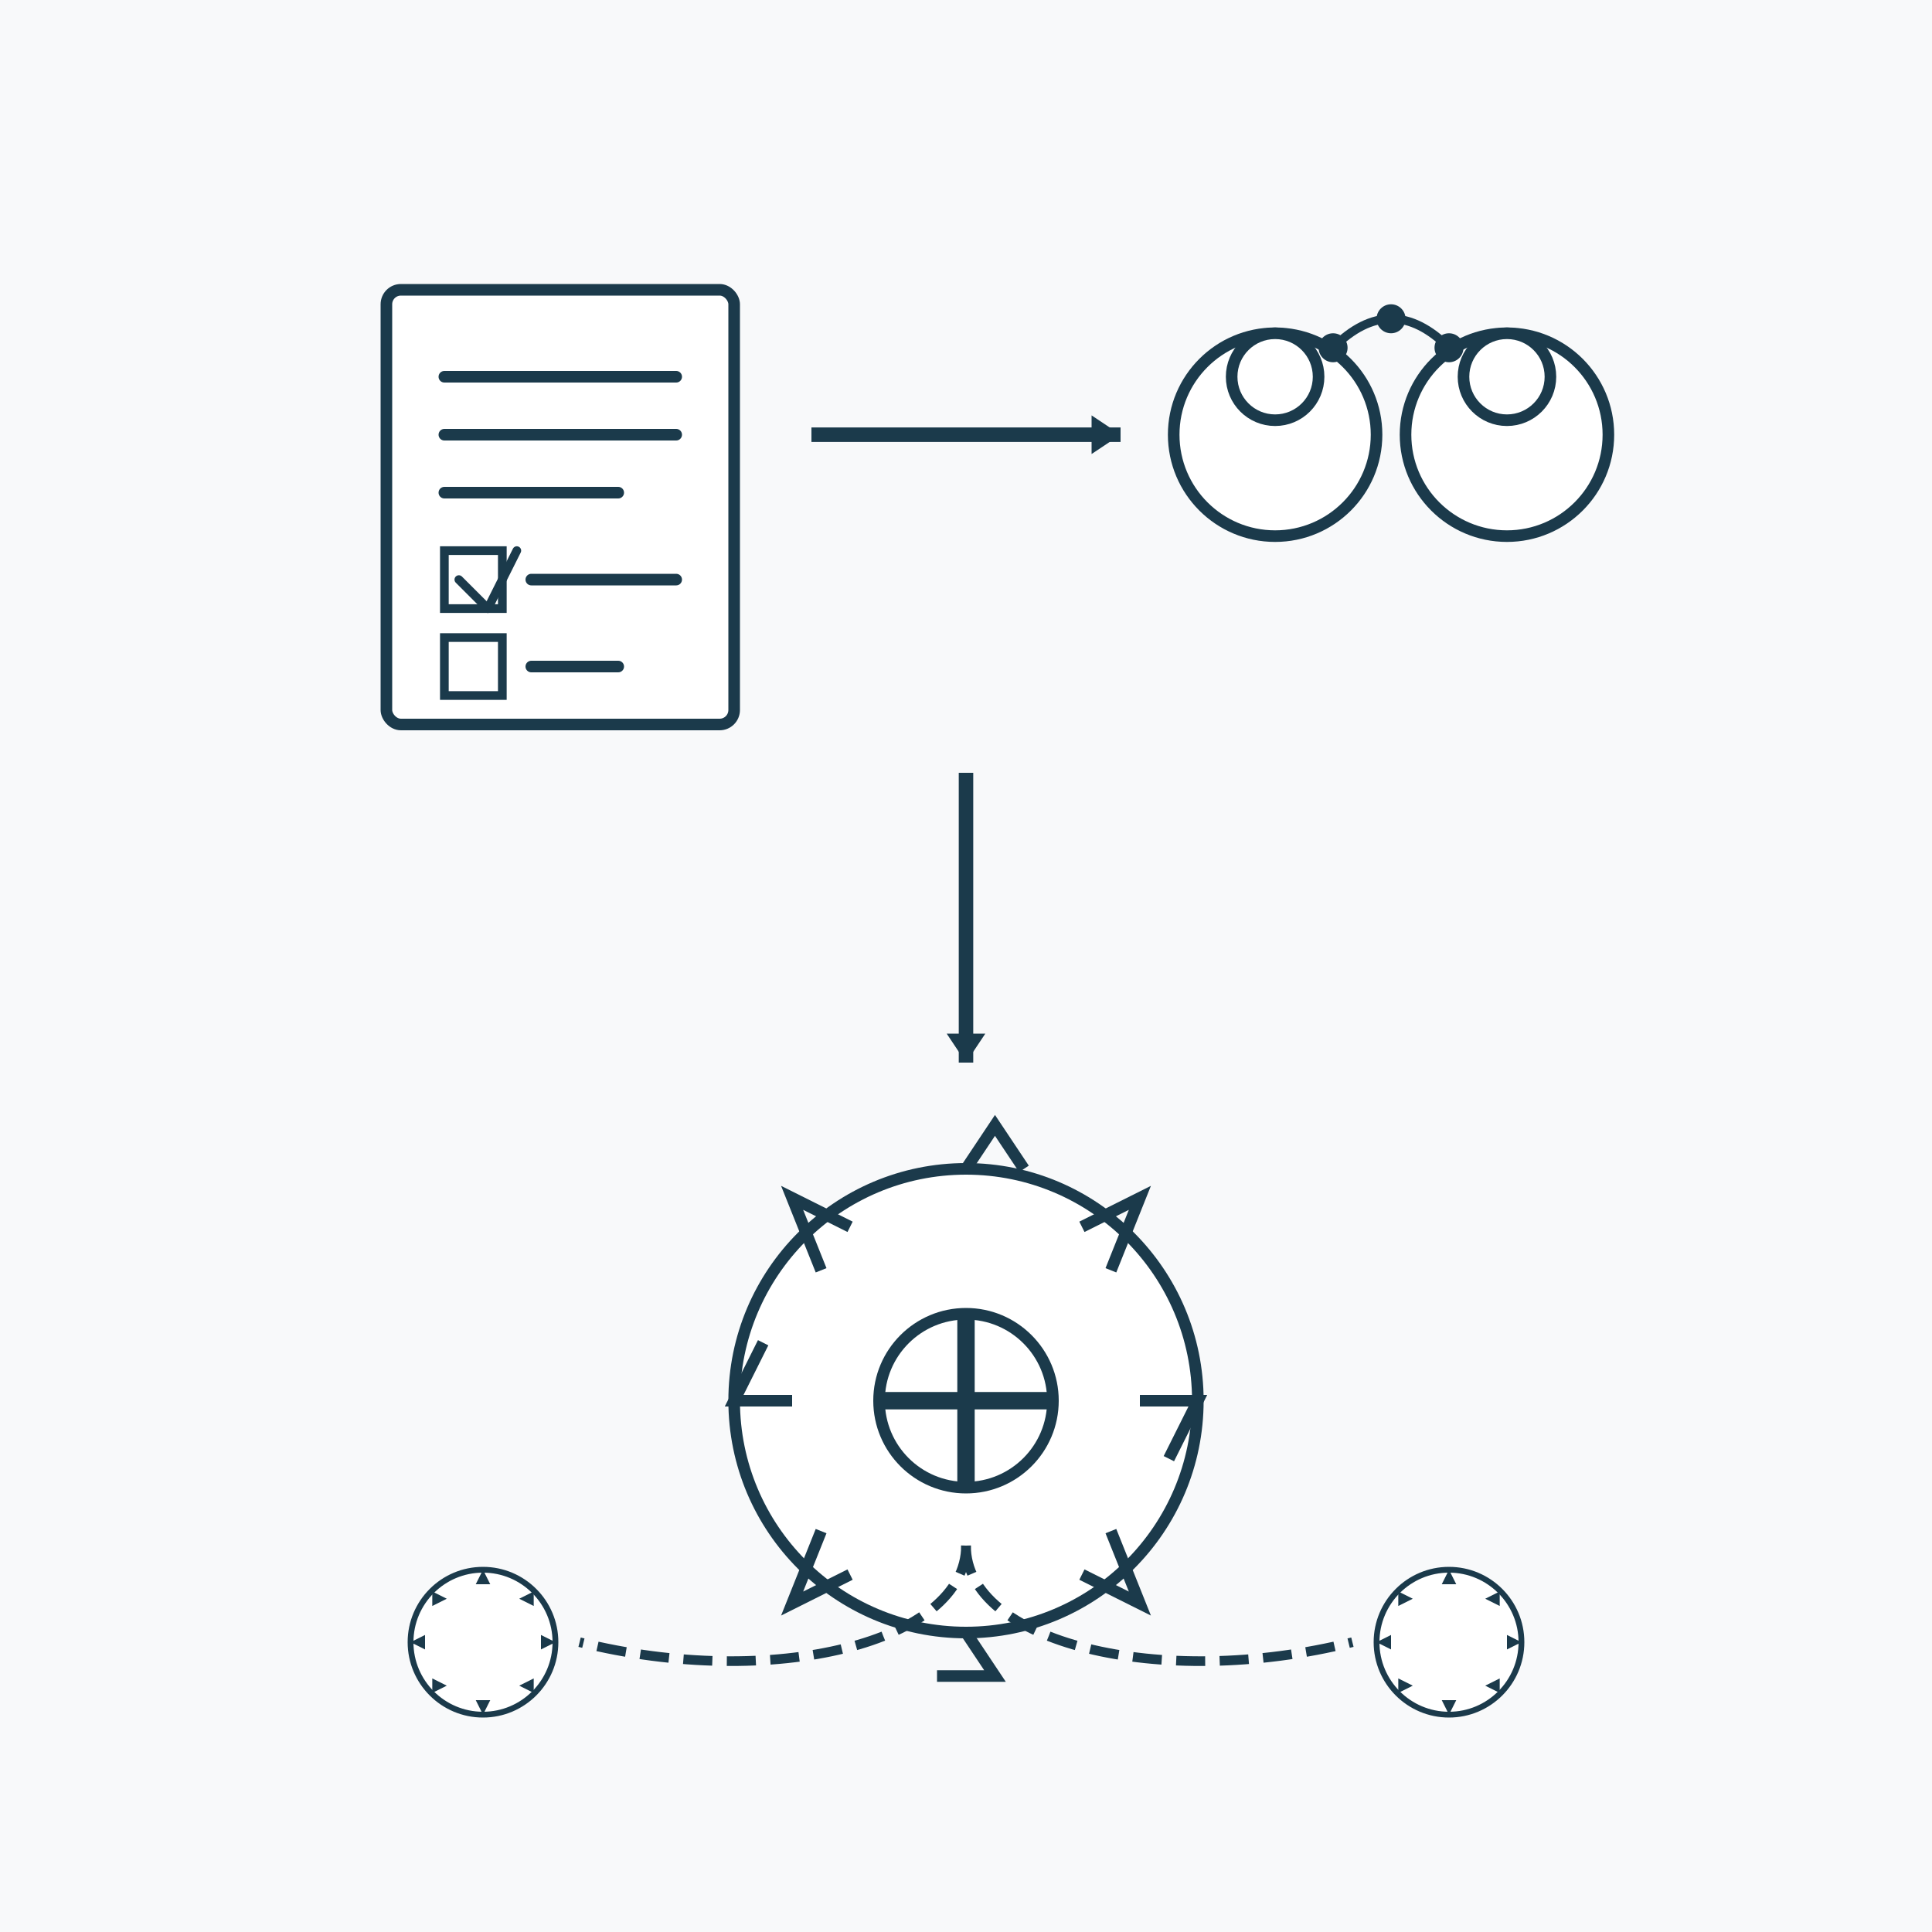 <svg xmlns="http://www.w3.org/2000/svg" viewBox="0 0 2000 2000"><rect x="0" y="0" width="2000" height="2000" fill="#f8f9fa"></rect><g transform="translate(400, 300) scale(3)"><rect x="0" y="0" width="120" height="150" rx="5" ry="5" fill="#ffffff" stroke="#1b3a4b" stroke-width="4"></rect><line x1="20" y1="30" x2="100" y2="30" stroke="#1b3a4b" stroke-width="4" stroke-linecap="round"></line><line x1="20" y1="50" x2="100" y2="50" stroke="#1b3a4b" stroke-width="4" stroke-linecap="round"></line><line x1="20" y1="70" x2="80" y2="70" stroke="#1b3a4b" stroke-width="4" stroke-linecap="round"></line><rect x="20" y="90" width="20" height="20" fill="#ffffff" stroke="#1b3a4b" stroke-width="3"></rect><line x1="25" y1="100" x2="35" y2="110" stroke="#1b3a4b" stroke-width="3" stroke-linecap="round"></line><line x1="35" y1="110" x2="45" y2="90" stroke="#1b3a4b" stroke-width="3" stroke-linecap="round"></line><line x1="50" y1="100" x2="100" y2="100" stroke="#1b3a4b" stroke-width="4" stroke-linecap="round"></line><rect x="20" y="120" width="20" height="20" fill="#ffffff" stroke="#1b3a4b" stroke-width="3"></rect><line x1="50" y1="130" x2="80" y2="130" stroke="#1b3a4b" stroke-width="4" stroke-linecap="round"></line></g><path d="M840,450 L1160,450" stroke="#1b3a4b" stroke-width="15" fill="none"></path><polygon points="1160,450 1130,430 1130,470" fill="#1b3a4b"></polygon><g transform="translate(1200, 300) scale(3)"><circle cx="40" cy="50" r="35" fill="#ffffff" stroke="#1b3a4b" stroke-width="4"></circle><circle cx="120" cy="50" r="35" fill="#ffffff" stroke="#1b3a4b" stroke-width="4"></circle><circle cx="40" cy="30" r="15" fill="#ffffff" stroke="#1b3a4b" stroke-width="4"></circle><circle cx="120" cy="30" r="15" fill="#ffffff" stroke="#1b3a4b" stroke-width="4"></circle><path d="M60,20 Q80,0 100,20" fill="none" stroke="#1b3a4b" stroke-width="3"></path><circle cx="60" cy="20" r="5" fill="#1b3a4b"></circle><circle cx="80" cy="10" r="5" fill="#1b3a4b"></circle><circle cx="100" cy="20" r="5" fill="#1b3a4b"></circle></g><path d="M1000,800 L1000,1100" stroke="#1b3a4b" stroke-width="15" fill="none"></path><polygon points="1000,1100 980,1070 1020,1070" fill="#1b3a4b"></polygon><g transform="translate(700, 1150) scale(3)"><circle cx="100" cy="100" r="80" fill="#ffffff" stroke="#1b3a4b" stroke-width="4"></circle><path d="M100,20 L110,5 L120,20 M140,40 L160,30 L150,55 M160,100 L180,100 L170,120             M140,160 L160,170 L150,145 M100,180 L110,195 L90,195 M60,160 L40,170 L50,145             M40,100 L20,100 L30,80 M60,40 L40,30 L50,55" stroke="#1b3a4b" stroke-width="4" fill="none"></path><circle cx="100" cy="100" r="30" fill="#ffffff" stroke="#1b3a4b" stroke-width="4"></circle><line x1="100" y1="70" x2="100" y2="130" stroke="#1b3a4b" stroke-width="6"></line><line x1="70" y1="100" x2="130" y2="100" stroke="#1b3a4b" stroke-width="6"></line></g><path d="M1000,1600 C1000,1700 1200,1750 1400,1700" stroke="#1b3a4b" stroke-width="10" fill="none" stroke-dasharray="30,15"></path><path d="M1000,1600 C1000,1700 800,1750 600,1700" stroke="#1b3a4b" stroke-width="10" fill="none" stroke-dasharray="30,15"></path><g transform="translate(500, 1700) scale(1.5)"><circle cx="0" cy="0" r="50" fill="#ffffff" stroke="#1b3a4b" stroke-width="4"></circle><path d="M0,-50 L5,-40 L-5,-40 Z M35,-35 L35,-25 L25,-30 Z M50,0 L40,-5 L40,5 Z             M35,35 L25,30 L35,25 Z M0,50 L-5,40 L5,40 Z M-35,35 L-35,25 L-25,30 Z             M-50,0 L-40,5 L-40,-5 Z M-35,-35 L-25,-30 L-35,-25 Z" fill="#1b3a4b"></path></g><g transform="translate(1500, 1700) scale(1.5)"><circle cx="0" cy="0" r="50" fill="#ffffff" stroke="#1b3a4b" stroke-width="4"></circle><path d="M0,-50 L5,-40 L-5,-40 Z M35,-35 L35,-25 L25,-30 Z M50,0 L40,-5 L40,5 Z             M35,35 L25,30 L35,25 Z M0,50 L-5,40 L5,40 Z M-35,35 L-35,25 L-25,30 Z             M-50,0 L-40,5 L-40,-5 Z M-35,-35 L-25,-30 L-35,-25 Z" fill="#1b3a4b"></path></g></svg>